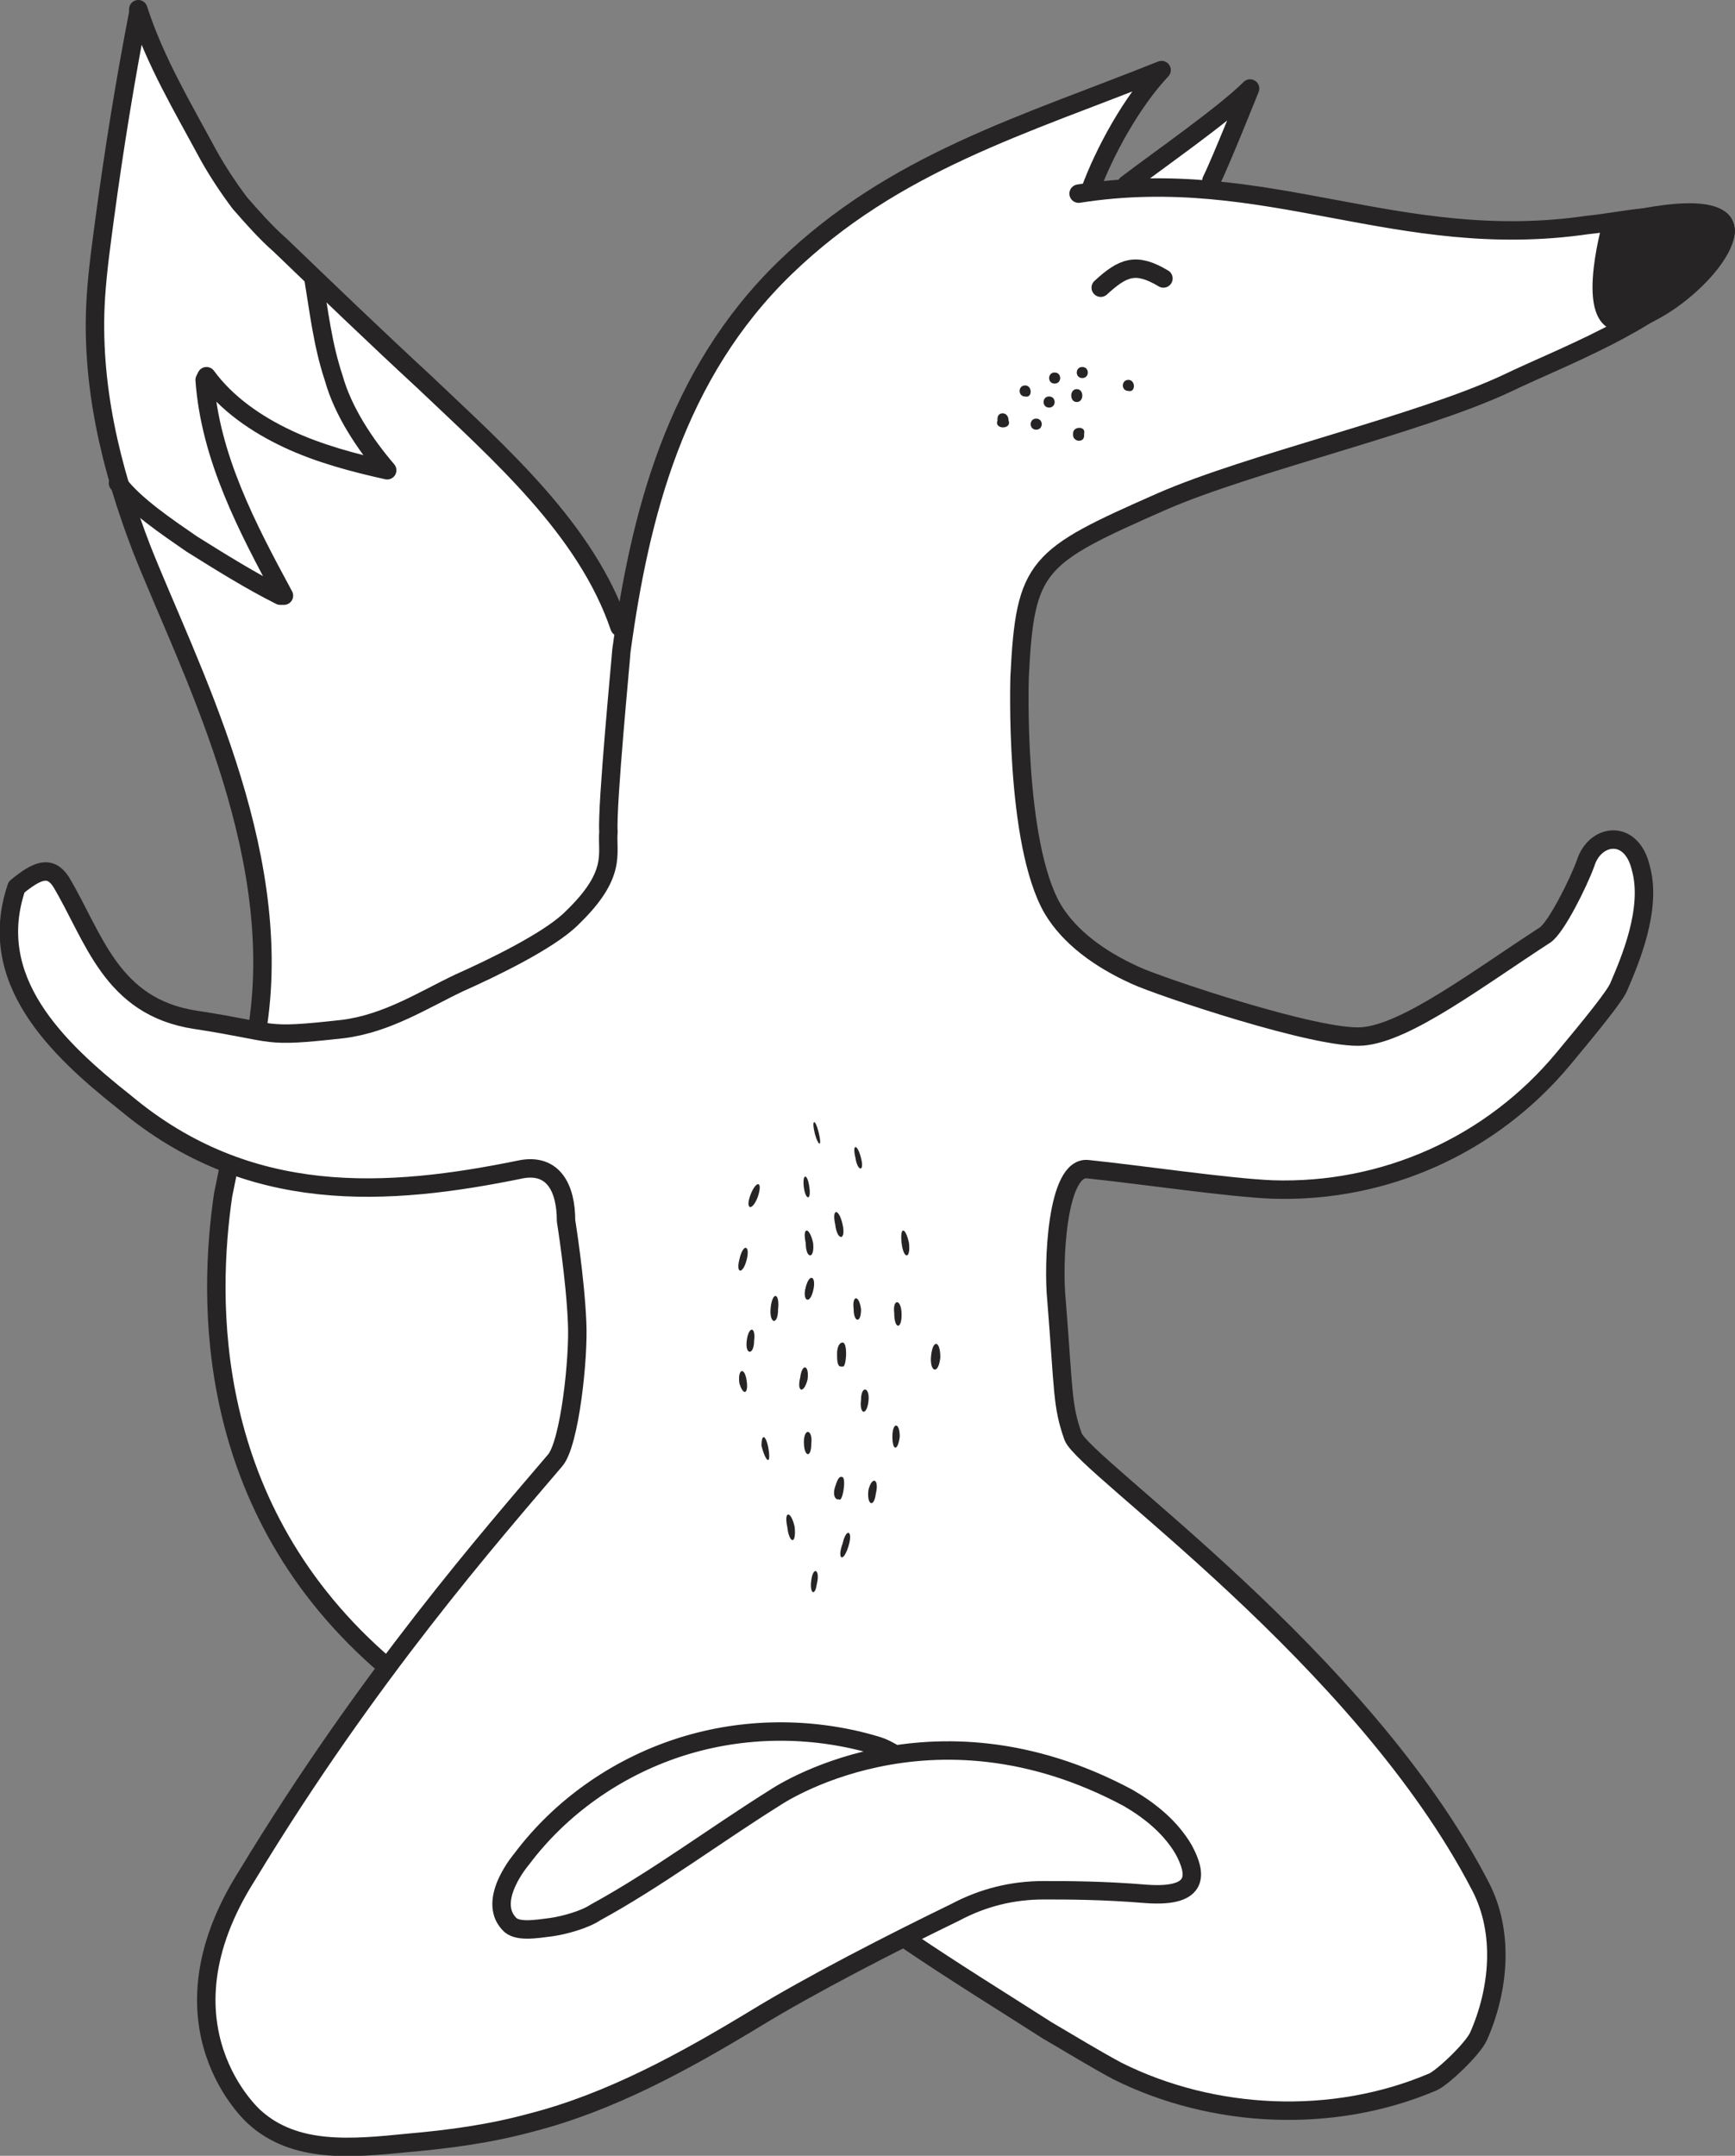 <?xml version="1.0" encoding="UTF-8"?> <!-- Generator: Adobe Illustrator 21.1.0, SVG Export Plug-In . SVG Version: 6.00 Build 0) --> <svg xmlns="http://www.w3.org/2000/svg" xmlns:xlink="http://www.w3.org/1999/xlink" id="Layer_1" x="0px" y="0px" viewBox="0 0 94.1 116.9" style="enable-background:new 0 0 94.1 116.9;" xml:space="preserve"><rect x="0" y="0" width="94.1" height="116.9" fill="#808080" stroke="none"/> <style type="text/css"> .st0{fill:#FFFFFF;} .st1{fill:none;stroke:#262424;stroke-width:0.964;stroke-linecap:round;stroke-linejoin:round;stroke-miterlimit:10;} .st2{fill:#262424;} .st3{fill:none;stroke:#262424;stroke-linecap:round;stroke-linejoin:round;stroke-miterlimit:10;} .st4{fill:none;stroke:#262424;stroke-width:1.049;stroke-linecap:round;stroke-linejoin:round;stroke-miterlimit:10;} </style> <g> <path class="st0" d="M61.1,10c1.7-1.3,5.3-3.8,6.7-5.2c0,0-1.6,4-2.1,5"></path> <path class="st3" d="M61.1,10c1.7-1.3,5.3-3.8,6.7-5.2c0,0-1.6,4-2.1,5"></path> <path class="st0" d="M49.5,90c-0.3-0.2-28.2,0.7-28.5,0.4c-10.1-8.6-9.7-20.1-8.9-25.6l1.9-9.3c1.4-9.6-3.8-19.4-6.3-25.7 c-1.7-4.4-2.8-9-2.5-13.7c0.1-1.5,0.3-2.9,0.5-4.4C6.2,8,6.8,4.3,7.5,0.7l0-0.2c0.9,2.8,2.4,5.3,3.8,7.9c0.5,0.9,1.1,1.8,1.7,2.6 c0.7,0.8,1.4,1.6,2.2,2.3c2.6,2.5,5.2,5,7.8,7.4c4.1,3.9,8.8,8,10.6,13.3"></path> <path class="st3" d="M49.5,90c-0.3-0.2-28.2,0.7-28.5,0.4c-10.1-8.6-9.7-20.1-8.9-25.6l1.9-9.3c1.4-9.6-3.8-19.4-6.3-25.7 c-1.7-4.4-2.8-9-2.5-13.7c0.1-1.5,0.3-2.9,0.5-4.4C6.2,8,6.8,4.3,7.5,0.7l0-0.2c0.9,2.8,2.4,5.3,3.8,7.9c0.5,0.9,1.1,1.8,1.7,2.6 c0.7,0.8,1.4,1.6,2.2,2.3c2.6,2.5,5.2,5,7.8,7.4c4.1,3.9,8.8,8,10.6,13.3"></path> <path class="st0" d="M48.9,104.9c-0.9,0.5-2.6,1.3-4.1,2.2c-5.3,2.8-12.3,7.2-15.7,8.1c-2.2,0.6-4.8,0.6-7,0.8 c-3,0.3-6.1,0.6-8.3-1.4c0,0-5.6-4.9-0.4-13.1C20.1,90.6,26.8,83,30.2,79c0.8-0.9,1.3-5.6,1.2-7.5c-0.1-2.4-0.6-5.5-0.6-5.5 c0-1.8-0.7-3.1-2.4-2.8c-7.3,1.5-14.8,2-21.5-3.6C3.1,56.6-0.7,52.9,1,47.9c1-0.9,1.8-1.2,2.4-0.3c1.8,3,2.7,6.8,7.3,7.5 c4.6,0.7,3.5,1,8,0.5c2.4-0.3,4.4-1.6,6.3-2.5c1.8-0.8,4.9-2.3,6.1-3.5c2.5-2.4,2-4.7,2-4.7s0.7-9.6,0.7-9.8c1-7.3,2.9-15,8.9-20.8 c5.9-5.7,12.9-7.7,20.5-10.7l0,0c-1.6,1.7-3.1,4.4-3.9,6.6c10.7-0.3,17.8,3.2,26.9,1.9c1-0.1,2-0.3,3-0.4c1.2-0.1,3.5-0.3,4.2,0.2 c0.6,0.4,0.1,1.1,0.1,1.1c-1.9,3.8-8.4,6.1-11.7,7.7c-4.7,2.2-13.9,4.3-18.7,6.5c-6.8,3-7.4,3.4-7.7,9.5c0,0-0.3,9,1.8,12.6 c0.9,1.5,2.5,2.7,4.5,3.6c1.3,0.6,9.9,3.5,12.3,3.3c2.4-0.2,6.2-3.1,9.9-5.5c0.6-0.4,1.8-2.8,2.2-3.9c0.5-1.6,2.5-1.9,3,0.3 c0.6,2.2-0.6,5-1.2,6.4c-0.2,0.5-1.5,2.1-3,3.9c-3.9,4.7-9.7,7.3-15.8,7.1c-2.4-0.1-7.1-0.8-10-1.1c-1.7-0.2-1.9,5.2-1.7,7.1 c0.4,5,0.3,5.7,0.9,7.4c0.6,1.6,15.7,12,22.1,24.4c1.3,2.5,1,5.6-0.1,8.1c-0.3,0.7-2,2.3-2.5,2.5c-5.4,2.3-11.9,2-17.1-0.6 c-1.3-0.7-2.6-1.5-3.8-2.2C54.2,108.4,51.4,106.6,48.9,104.9"></path> <path class="st3" d="M17,15.1c0.3,1.8,0.5,3.6,1.1,5.4c0.5,1.8,1.7,3.6,2.9,5c-1.8-0.4-3.7-0.9-5.4-1.7c-1.7-0.8-3.3-1.9-4.4-3.4 l-0.1,0.2c0.3,4.2,2.3,8,4.3,11.7l-0.2,0c-1.6-0.8-3.2-1.8-4.8-2.8c-1.3-0.9-3.1-2.1-4-3.3"></path> <path class="st3" d="M48.5,95.1c-0.7-0.4-0.8-0.4-1.5-0.6c-3.4-0.9-7-0.8-10.3,0.3c-3.3,1.1-6.3,3.2-8.4,6c0,0-1.9,2.2-0.7,3.5 c0.4,0.5,1.5,0.3,2.3,0.2c0.7-0.1,1.8-0.4,2.4-0.8c3.3-1.8,6.5-4.2,9.7-6.2c0,0,8.4-5.8,19.2,0c1.2,0.7,2.3,1.6,3,2.8 c0.7,1.3,0.9,2.6-2,2.4c-2.4-0.2-4.3-0.2-5.6-0.2c-1.7,0-3.3,0.4-4.8,1.2c-3.3,1.6-7.8,3.9-10.9,5.8c-3.8,2.3-7.8,4.5-12.1,5.6 c-2.2,0.6-4.4,0.9-6.7,1.1c-3,0.3-6.1,0.6-8.3-1.4c0,0-5.6-4.9-0.4-13.1C20,90.8,26.7,83.2,30.1,79.2c0.8-0.9,1.3-5.6,1.2-7.5 c-0.1-2.4-0.6-5.5-0.6-5.5c0-1.8-0.7-3.1-2.4-2.8c-7.3,1.5-14.8,2-21.5-3.6C3,56.8-0.8,53.1,0.9,48.1c1.1-0.9,1.8-1.2,2.4-0.3 c1.8,3,2.7,6.8,7.3,7.5c4.6,0.7,3.5,1,8,0.5c2.4-0.3,4.4-1.6,6.3-2.5c1.8-0.8,4.9-2.3,6.1-3.5c2.5-2.4,1.9-3.5,2-4.7 c-0.1-1.4,0.7-9.6,0.7-9.8c1-7.3,2.9-15,8.9-20.8C48.5,8.8,55.5,6.8,63,3.8l0,0c-1.6,1.7-3.1,4.4-3.9,6.6"></path> <path class="st3" d="M58.5,10.5c10.2-1.6,17.3,3.2,27.6,1.7c1-0.1,2-0.3,3-0.4c1.2-0.1,3.5-0.3,4.2,0.2c0.6,0.4,0.1,1.1,0.1,1.1 c-1.9,3.8-8.4,6.1-11.7,7.7C77,23,67.8,25.1,63,27.2c-6.8,3-7.4,3.4-7.7,9.5c0,0-0.3,9,1.8,12.6c0.9,1.5,2.5,2.7,4.5,3.6 c1.3,0.6,9.9,3.5,12.3,3.3c2.4-0.2,6.2-3.1,9.9-5.5c0.6-0.4,1.8-2.8,2.2-3.9c0.5-1.6,2.5-1.9,3,0.3c0.6,2.2-0.6,5-1.2,6.4 c-0.2,0.5-1.5,2.1-3,3.9c-3.9,4.7-9.7,7.3-15.8,7.1c-2.4-0.1-7.1-0.8-10-1.1c-1.7-0.2-1.9,5.2-1.7,7.1c0.4,5,0.3,5.7,0.9,7.4 c0.6,1.6,15.7,12,22.1,24.4c1.3,2.5,1,5.6-0.1,8.1c-0.3,0.7-2,2.3-2.5,2.5c-5.4,2.3-11.9,2-17.1-0.6c-1.3-0.7-2.6-1.5-3.8-2.2 c-2.5-1.6-5.1-3.2-7.6-4.9"></path> <path class="st3" d="M59.7,15.6c1.2-1.1,1.9-1.4,3.4-0.5"></path> <path class="st2" d="M88.4,17.4c-2.7,0.8-1-5.2-1-5.2s4.6-1.3,5.9-0.3S91.2,16.6,88.4,17.4"></path> <path class="st3" d="M88.4,17.4c-2.7,0.8-1-5.2-1-5.2s4.6-1.3,5.9-0.3S91.2,16.6,88.4,17.4z"></path> <path class="st2" d="M58.7,19.9c-0.4,0-0.4,0.6,0,0.6C59.1,20.5,59.1,19.9,58.7,19.9"></path> <path class="st2" d="M58.4,21.1c-0.4,0-0.4,0.7,0,0.7C58.8,21.8,58.8,21.1,58.4,21.1"></path> <path class="st2" d="M57.2,20.2c-0.4,0-0.4,0.6,0,0.6C57.6,20.8,57.6,20.2,57.2,20.2"></path> <path class="st2" d="M55.6,20.9c-0.4,0-0.4,0.6,0,0.6C56,21.6,56,20.9,55.6,20.9"></path> <path class="st2" d="M56.2,22.7c-0.4,0-0.4,0.6,0,0.6C56.6,23.3,56.6,22.7,56.2,22.7"></path> <path class="st2" d="M56.9,21.5c-0.4,0-0.4,0.6,0,0.6C57.3,22.1,57.3,21.5,56.9,21.5"></path> <path class="st2" d="M58.2,23.5c0,0,0,0.1,0,0.1c0,0.2,0.2,0.3,0.3,0.3c0.2,0,0.3-0.1,0.3-0.3c0,0,0-0.1,0-0.1 C58.9,23.1,58.2,23.1,58.2,23.5"></path> <path class="st2" d="M54.7,22.8C54.7,22.8,54.7,22.8,54.7,22.8c0-0.5-0.6-0.5-0.6-0.1c0,0,0,0.1,0,0.1 C53.9,23.3,54.9,23.3,54.7,22.8"></path> <path class="st2" d="M61.2,20.6c-0.4,0-0.4,0.6,0,0.6C61.6,21.3,61.6,20.6,61.2,20.6"></path> <path class="st2" d="M47.1,76c0.1-0.8-0.4-0.9-0.4-0.1C46.6,76.7,47,76.8,47.1,76"></path> <path class="st2" d="M44,78.3c0.1-0.8-0.4-0.9-0.4-0.1C43.6,79,44,79.1,44,78.3"></path> <path class="st2" d="M44.4,61.4c-0.2-0.8-0.4-0.7-0.2,0.1C44.4,62.2,44.6,62.2,44.4,61.4"></path> <path class="st2" d="M51,73.6c0-0.9-0.4-1-0.5-0.1C50.4,74.4,50.9,74.6,51,73.6"></path> <path class="st2" d="M45.7,66.4c-0.2-0.9-0.6-0.9-0.4,0C45.4,67.3,45.9,67.3,45.7,66.4"></path> <path class="st2" d="M42.2,71c0.1-0.9-0.3-1-0.4-0.1C41.7,71.8,42.2,71.9,42.2,71"></path> <path class="st2" d="M43.1,82.8c-0.2-0.9-0.6-0.9-0.4,0C42.8,83.7,43.2,83.8,43.1,82.8"></path> <path class="st2" d="M44.1,67.4c-0.2-0.9-0.6-0.9-0.4,0C43.7,68.3,44.2,68.3,44.1,67.4"></path> <path class="st2" d="M46,83.9c0.3-0.9-0.1-1.1-0.3-0.2C45.4,84.5,45.7,84.8,46,83.9"></path> <path class="st2" d="M41.7,78.7c-0.1-0.8-0.4-1.1-0.4-0.3C41.5,79.2,41.8,79.5,41.7,78.7"></path> <path class="st2" d="M48.9,71.3c0-0.9-0.5-0.9-0.4-0.1C48.5,72.1,48.9,72.1,48.9,71.3"></path> <path class="st2" d="M44.3,85.9c0.2-0.8-0.2-1-0.3-0.2C43.9,86.4,44.2,86.6,44.3,85.9"></path> <path class="st2" d="M44.1,70c0.2-0.8-0.2-1-0.4-0.2C43.5,70.5,43.9,70.8,44.1,70"></path> <path class="st2" d="M43.8,74.8c0.1-0.8-0.3-0.9-0.4-0.1C43.2,75.5,43.6,75.6,43.8,74.8"></path> <path class="st2" d="M49.3,67.4c-0.2-0.9-0.5-0.9-0.4,0C49,68.3,49.4,68.3,49.3,67.4"></path> <path class="st2" d="M40.5,72.7c0.1-0.8,0.5-0.8,0.4,0C40.9,73.5,40.4,73.5,40.5,72.7"></path> <path class="st2" d="M40.1,68.3c0.2-0.9,0.6-0.8,0.4,0C40.3,69.1,39.9,69.1,40.1,68.3"></path> <path class="st2" d="M40.7,64.8c0.3-0.8,0.7-0.8,0.4,0.1C40.8,65.7,40.4,65.6,40.7,64.8"></path> <path class="st2" d="M46.7,71c-0.1-0.8-0.5-0.8-0.4,0C46.3,71.7,46.7,71.8,46.7,71"></path> <path class="st2" d="M43.9,64.4c-0.1-0.8-0.4-0.8-0.3,0C43.7,65.1,44,65.1,43.9,64.4"></path> <path class="st2" d="M48.8,77.9c0-0.8-0.4-0.8-0.4,0C48.4,78.7,48.7,78.7,48.8,77.9"></path> <path class="st2" d="M40.5,74.9c-0.1-0.8-0.5-0.7-0.4,0.1C40.3,75.7,40.6,75.6,40.5,74.9"></path> <path class="st2" d="M46.7,62.8c-0.2-0.8-0.5-0.8-0.3,0C46.5,63.5,46.9,63.6,46.7,62.8"></path> <path class="st2" d="M45.7,72.8C45.7,72.8,45.7,72.8,45.7,72.8c-0.2,0-0.3,0.3-0.3,0.6c0,0.3,0,0.7,0.2,0.7c0,0,0,0,0.1,0 C45.9,74.2,46,72.8,45.7,72.8"></path> <path class="st2" d="M45.7,80.1C45.6,80.1,45.6,80.1,45.7,80.1c-0.2-0.1-0.3,0.2-0.4,0.5c-0.1,0.3-0.1,0.6,0.1,0.7c0,0,0,0,0.1,0 C45.7,81.5,45.9,80.2,45.7,80.1"></path> <path class="st2" d="M47.5,81c0.2-0.8-0.2-1-0.4-0.2C47,81.6,47.4,81.8,47.5,81"></path> </g> </svg> 
